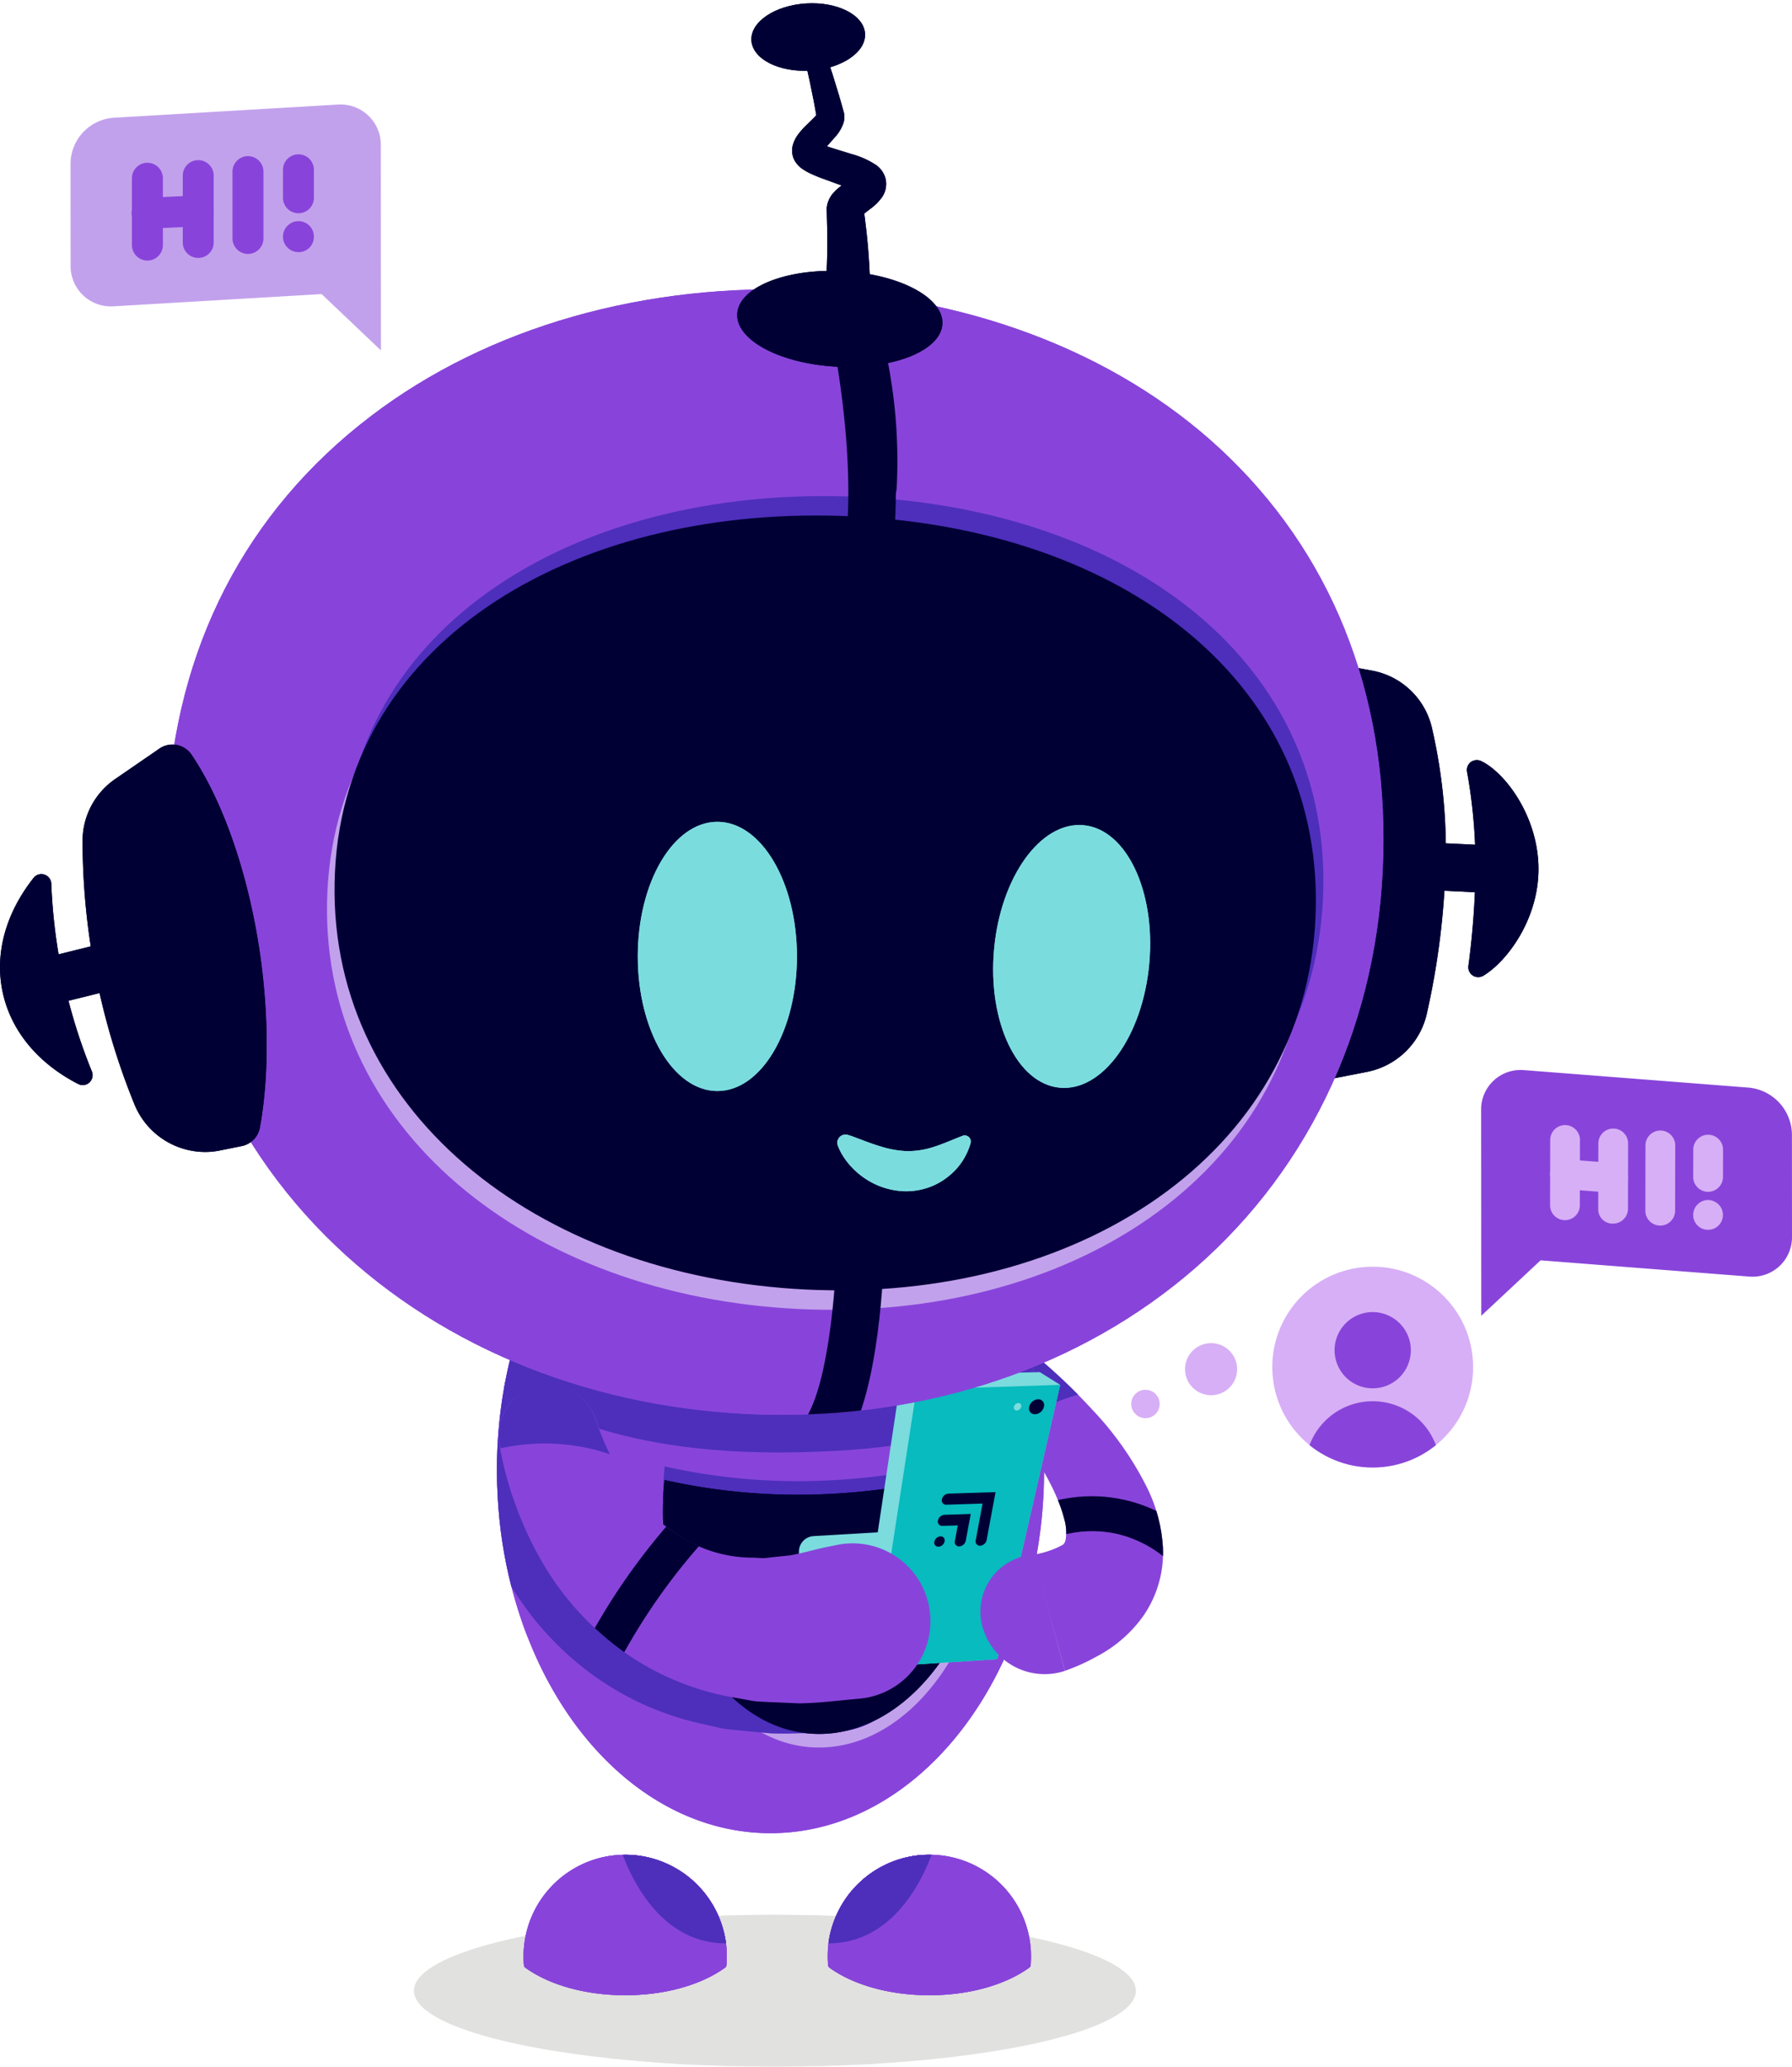 <svg xmlns="http://www.w3.org/2000/svg" xmlns:xlink="http://www.w3.org/1999/xlink" width="370.5" height="427.351" viewBox="0 0 370.5 427.351"><defs><clipPath id="a"><path d="M176.09,228.424c-1.027.371-2.047.709-3.069,1.04l-.393.128c-6.411,2.082-13.562-1.661-15.969-8.358s.839-13.812,7.251-15.894a12.38,12.38,0,0,1,2.7-.534,23.059,23.059,0,0,0,8.481-2.14c.489-.271.834-.283,1.13-1.208a9.485,9.485,0,0,0-.283-4.487c-.965-3.9-3.3-8.5-6.081-12.848a108.013,108.013,0,0,0-9.506-12.637l-.23-.266a6.577,6.577,0,0,1,.281-9.177,6.234,6.234,0,0,1,8.125-.018,121.2,121.2,0,0,1,13.386,12.562,65.948,65.948,0,0,1,11.347,16.323,32.02,32.02,0,0,1,3.1,11.951,22.962,22.962,0,0,1-3.941,14.058,27.336,27.336,0,0,1-9.6,8.463,41.556,41.556,0,0,1-6.727,3.042" transform="translate(-155.864 -160.529)" fill="none"/></clipPath><clipPath id="b"><ellipse cx="56.558" cy="75.014" rx="56.558" ry="75.014" fill="none"/></clipPath><clipPath id="d"><path d="M89.951,181.7c-1.629,33.693,9.984,64.812,32.721,87.619,22.045,22.118,53.012,35.2,87.208,36.85s66.281-8.383,90.358-28.273c24.814-20.509,39.385-50.364,41.014-84.056,1.644-34.061-9.32-63.592-31.693-85.424C288.381,87.758,257.788,75.461,223.426,73.8c-34.672-1.674-67.112,7.564-91.337,26.011C106.148,119.556,91.584,147.87,89.951,181.7Z" transform="translate(-89.8 -73.607)" fill="none"/></clipPath><clipPath id="f"><path d="M137.57,172.149c.291.754.847,2.338,1.373,3.548.566,1.3,1.15,2.586,1.829,3.833a50.663,50.663,0,0,0,4.437,7.04,33.73,33.73,0,0,0,11.35,9.8,28.107,28.107,0,0,0,13.482,3.275l1.776.1c.609-.005,1.263-.14,1.887-.2l3.751-.386c2.551-.441,5.189-1.25,7.744-1.771l2-.406a15.986,15.986,0,0,1,18.811,12.692A16.07,16.07,0,0,1,191.72,229c-4.136.363-8.153.889-12.322.96l-6.376-.273c-1.062-.073-2.1-.073-3.174-.218l-3.239-.594a55.5,55.5,0,0,1-24.328-10.217,59.382,59.382,0,0,1-16.771-19.292,74.3,74.3,0,0,1-4.971-11.119c-.691-1.882-1.263-3.813-1.791-5.752-.526-2.039-.932-3.743-1.368-6.331a10.358,10.358,0,0,1,8.356-11.976A10.215,10.215,0,0,1,137,170.645Z" transform="translate(-117.231 -164.041)" fill="none"/></clipPath><clipPath id="g"><circle cx="20.761" cy="20.761" r="20.761" fill="#d7aff6"/></clipPath></defs><g transform="translate(-1245 -196.52)"><g transform="translate(1168.939 146.789)"><g transform="translate(161.653 445.665)"><g transform="translate(0 0.013)" opacity="0.7"><ellipse cx="74.605" cy="15.702" rx="74.605" ry="15.702" fill="#dededd"/></g><g opacity="0.7"><ellipse cx="74.636" cy="15.708" rx="74.636" ry="15.708" fill="#dededd"/></g></g><g transform="translate(247.173 433.246)"><g transform="translate(0.035)"><path d="M186.318,225.651a.684.684,0,0,1-.281.5c-4.773,3.462-12.191,5.707-20.655,5.707s-15.877-2.24-20.652-5.7a.684.684,0,0,1-.281-.5,21.515,21.515,0,0,1,.09-4.532,21.014,21.014,0,0,1,41.855,2.7Q186.4,224.744,186.318,225.651Z" transform="translate(-144.371 -202.806)" fill="#8844da"/></g><g transform="translate(0.197 0.01)"><path d="M165.775,202.821c-2.375,6.311-8.6,18.3-21.339,18.3a21.084,21.084,0,0,1,18.415-18.182A19.846,19.846,0,0,1,165.775,202.821Z" transform="translate(-144.436 -202.81)" fill="#8844da"/></g><g transform="translate(0.197 0.01)"><path d="M165.775,202.821c-2.375,6.311-8.6,18.3-21.339,18.3a21.084,21.084,0,0,1,18.415-18.182A19.846,19.846,0,0,1,165.775,202.821Z" transform="translate(-144.436 -202.81)" fill="#4d2fbb"/></g><g transform="translate(0.035)"><path d="M186.318,225.651a.684.684,0,0,1-.281.5c-4.773,3.462-12.191,5.707-20.655,5.707s-15.877-2.24-20.652-5.7a.684.684,0,0,1-.281-.5,21.515,21.515,0,0,1,.09-4.532,21.014,21.014,0,0,1,41.855,2.7Q186.4,224.744,186.318,225.651Z" transform="translate(-144.371 -202.806)" fill="#8844da"/></g><g transform="translate(0.197 0.01)"><path d="M165.775,202.821c-2.375,6.311-8.6,18.3-21.339,18.3a21.084,21.084,0,0,1,18.415-18.182A19.846,19.846,0,0,1,165.775,202.821Z" transform="translate(-144.436 -202.81)" fill="#8844da"/></g><g transform="translate(0.197 0.01)"><path d="M165.775,202.821c-2.375,6.311-8.6,18.3-21.339,18.3a21.084,21.084,0,0,1,18.415-18.182A19.846,19.846,0,0,1,165.775,202.821Z" transform="translate(-144.436 -202.81)" fill="#4d2fbb"/></g><g transform="translate(0 0.018)"><path d="M186.287,225.648a.679.679,0,0,1-.281.5c-4.773,3.462-12.186,5.7-20.645,5.7s-15.872-2.237-20.645-5.7a.679.679,0,0,1-.281-.5,21.679,21.679,0,0,1,.088-4.532,21.007,21.007,0,0,1,41.84,2.7C186.365,224.435,186.34,225.044,186.287,225.648Z" transform="translate(-144.357 -202.813)" fill="#8844da"/></g><g transform="translate(0.162 0.028)"><path d="M165.751,202.827c-2.373,6.309-8.6,18.292-21.329,18.292a21.076,21.076,0,0,1,18.4-18.177A20.19,20.19,0,0,1,165.751,202.827Z" transform="translate(-144.422 -202.817)" fill="#8844da"/></g><g transform="translate(0.162 0.028)"><path d="M165.751,202.827c-2.373,6.309-8.6,18.292-21.329,18.292a21.076,21.076,0,0,1,18.4-18.177A20.19,20.19,0,0,1,165.751,202.827Z" transform="translate(-144.422 -202.817)" fill="#4d2fbb"/></g></g><g transform="translate(184.299 433.246)"><g transform="translate(0.01)"><path d="M119.344,225.651a.692.692,0,0,0,.281.5c4.775,3.462,12.194,5.707,20.655,5.707s15.879-2.24,20.652-5.7a.676.676,0,0,0,.281-.5,21.509,21.509,0,0,0-.088-4.532,21.016,21.016,0,0,0-41.858,2.7C119.266,224.436,119.294,225.047,119.344,225.651Z" transform="translate(-119.266 -202.806)" fill="#8844da"/></g><g transform="translate(20.537 0.01)"><path d="M127.459,202.821c2.373,6.311,8.6,18.3,21.336,18.3a21.081,21.081,0,0,0-18.412-18.182A19.845,19.845,0,0,0,127.459,202.821Z" transform="translate(-127.459 -202.81)" fill="#4d2fbb"/></g><g transform="translate(0.01)"><path d="M119.344,225.651a.692.692,0,0,0,.281.5c4.775,3.462,12.194,5.707,20.655,5.707s15.879-2.24,20.652-5.7a.676.676,0,0,0,.281-.5,21.509,21.509,0,0,0-.088-4.532,21.016,21.016,0,0,0-41.858,2.7C119.266,224.436,119.294,225.047,119.344,225.651Z" transform="translate(-119.266 -202.806)" fill="#8844da"/></g><g transform="translate(20.537 0.01)"><path d="M127.459,202.821c2.373,6.311,8.6,18.3,21.336,18.3a21.081,21.081,0,0,0-18.412-18.182A19.845,19.845,0,0,0,127.459,202.821Z" transform="translate(-127.459 -202.81)" fill="#4d2fbb"/></g><g transform="translate(0 0.018)"><path d="M119.342,225.648a.684.684,0,0,0,.278.5c4.773,3.462,12.189,5.7,20.647,5.7s15.872-2.237,20.645-5.7a.687.687,0,0,0,.281-.5,21.517,21.517,0,0,0-.09-4.532,21.007,21.007,0,0,0-41.84,2.7C119.262,224.435,119.29,225.044,119.342,225.648Z" transform="translate(-119.262 -202.813)" fill="#8844da"/></g><g transform="translate(20.517 0.028)"><path d="M127.451,202.827c2.375,6.309,8.6,18.292,21.331,18.292a21.078,21.078,0,0,0-18.407-18.177A20.177,20.177,0,0,0,127.451,202.827Z" transform="translate(-127.451 -202.817)" fill="#4d2fbb"/></g></g><g transform="translate(178.802 278.756)"><g transform="translate(99.725 48.569)"><path d="M168.026,204.414a18.772,18.772,0,0,0,5.542-1.749c.489-.271.834-.283,1.13-1.208a9.51,9.51,0,0,0-.281-4.487c-.967-3.9-3.3-8.5-6.086-12.848a107.442,107.442,0,0,0-9.5-12.637l-.23-.266a6.574,6.574,0,0,1,.281-9.177,6.234,6.234,0,0,1,8.125-.018,121.423,121.423,0,0,1,13.386,12.562,65.948,65.948,0,0,1,11.347,16.323,32.02,32.02,0,0,1,3.1,11.951,22.979,22.979,0,0,1-3.941,14.058,27.336,27.336,0,0,1-9.6,8.463,41.46,41.46,0,0,1-6.727,3.042" transform="translate(-156.872 -160.529)" fill="#8844da"/></g><g transform="translate(97.199 48.569)"><g clip-path="url(#a)"><g transform="translate(-11.018 -14.218)"><path d="M192.387,178.721s-18.107.316-28.514,17.019l-12.407-24L179.5,154.854Z" transform="translate(-151.466 -154.854)" fill="#4d2fbb"/></g><g transform="translate(13.532 31.797)"><path d="M191.272,188.47c-.423-.519-10.565-12.65-27.372-6.1l-2.636-6.742c17.483-6.84,30.967,2.44,35.654,8.3Z" transform="translate(-161.265 -173.22)" fill="#000035"/></g></g></g><g transform="translate(0.005)"><path d="M117.07,216.16c0,1.418.03,2.866.118,4.257a94.039,94.039,0,0,0,5.963,29.561c.115.288.233.579.348.839,9.38,23.972,28.316,40.36,50.118,40.36,31.24,0,56.572-33.585,56.572-75.017s-25.332-75.017-56.572-75.017c-24.292,0-44.965,20.3-52.957,48.785A95.08,95.08,0,0,0,117.07,216.16Z" transform="translate(-117.07 -141.143)" fill="#8844da"/></g><g transform="translate(34.344 71.144)"><path d="M164.349,225.066c18.773-.987,34.184-23.335,34.419-49.91.015-1.909-.045-3.778-.2-5.617a132.561,132.561,0,0,1-32.871,5.905,126.039,126.039,0,0,1-34.577-2.849c-.215,2.017-.326,4.059-.346,6.136-.233,26.575,14.8,47.322,33.57,46.335" transform="translate(-130.776 -169.539)" fill="#4d2fbb"/></g><g transform="translate(34.296 76.758)"><path d="M164.33,227.31c18.773-.987,34.184-23.338,34.417-49.91.018-1.909-.045-3.778-.193-5.62a132.463,132.463,0,0,1-32.873,5.908,126.046,126.046,0,0,1-34.577-2.851c-.215,2.019-.326,4.059-.343,6.136-.236,26.575,14.8,47.322,33.57,46.338" transform="translate(-130.757 -171.78)" fill="#c2a1ec"/></g><g transform="translate(34.321 73.952)"><path d="M164.34,226.187c18.771-.987,34.181-23.335,34.417-49.91.015-1.909-.045-3.778-.2-5.617a132.538,132.538,0,0,1-32.871,5.905,126.038,126.038,0,0,1-34.577-2.849c-.215,2.017-.326,4.056-.343,6.136-.236,26.572,14.8,47.322,33.57,46.335" transform="translate(-130.767 -170.66)" fill="#000035"/></g><g transform="translate(0 0.001)"><g clip-path="url(#b)"><g transform="translate(-42.469 -160.603)"><path d="M100.117,190.759c0,33.585,11.084,63.978,31.23,85.567a103.366,103.366,0,0,0,150.42,0C301.9,254.737,313,224.344,313,190.759c0-33.953-10.47-62.8-30.273-83.435-18.738-19.525-45.1-30.283-74.205-30.283-29.371,0-56.412,10.746-76.132,30.255C111.269,128.179,100.117,157.036,100.117,190.759Z" transform="translate(-100.117 -77.041)" fill="#4d2fbb"/></g></g></g><g transform="translate(0.005)"><path d="M117.07,216.16c0,1.418.03,2.866.118,4.257a94.039,94.039,0,0,0,5.963,29.561c.115.288.233.579.348.839,9.38,23.972,28.316,40.36,50.118,40.36,31.24,0,56.572-33.585,56.572-75.017s-25.332-75.017-56.572-75.017c-24.292,0-44.965,20.3-52.957,48.785A95.08,95.08,0,0,0,117.07,216.16Z" transform="translate(-117.07 -141.143)" fill="#8844da"/></g><g transform="translate(34.344 71.144)"><path d="M164.349,225.066c18.773-.987,34.184-23.335,34.419-49.91.015-1.909-.045-3.778-.2-5.617a132.561,132.561,0,0,1-32.871,5.905,126.039,126.039,0,0,1-34.577-2.849c-.215,2.017-.326,4.059-.346,6.136-.233,26.575,14.8,47.322,33.57,46.335" transform="translate(-130.776 -169.539)" fill="#4d2fbb"/></g><g transform="translate(34.296 76.758)"><path d="M164.33,227.31c18.773-.987,34.184-23.338,34.417-49.91.018-1.909-.045-3.778-.193-5.62a132.463,132.463,0,0,1-32.873,5.908,126.046,126.046,0,0,1-34.577-2.851c-.215,2.019-.326,4.059-.343,6.136-.236,26.575,14.8,47.322,33.57,46.338Z" transform="translate(-130.757 -171.78)" fill="#c2a1ec"/></g><g transform="translate(34.321 73.952)"><path d="M164.34,226.187c18.771-.987,34.181-23.335,34.417-49.91.015-1.909-.045-3.778-.2-5.617a132.538,132.538,0,0,1-32.871,5.905,126.038,126.038,0,0,1-34.577-2.849c-.215,2.017-.326,4.056-.343,6.136-.236,26.572,14.8,47.322,33.57,46.335Z" transform="translate(-130.767 -170.66)" fill="#000035"/></g><g transform="translate(0 0.001)"><g clip-path="url(#b)"><g transform="translate(-60.778 -160.802)"><path d="M93.009,197.836c1.874,33.532,16.528,63.154,41.284,83.393,24,19.63,46.14,29.932,89.731,27.494,33.863-1.892,64.439-15.14,86.108-37.321,22.333-22.872,33.608-53.941,31.733-87.474-1.894-33.9-15.746-62.016-40.044-81.328-22.995-18.269-54.41-27.291-88.436-25.39C179.05,79.13,148.04,91.627,126.076,112.4,102.555,134.625,91.128,164.166,93.009,197.836Z" transform="translate(-92.809 -76.961)" fill="#4d2fbb"/></g><g transform="translate(-7.464 56.222)"><path d="M136.207,172.8c.271.822.787,2.538,1.288,3.858.539,1.416,1.1,2.819,1.764,4.189a54.283,54.283,0,0,0,4.4,7.752,36.4,36.4,0,0,0,11.723,11.079,30.74,30.74,0,0,0,14.386,4.247l1.917.2c.656.03,1.37-.078,2.049-.1l4.074-.2c2.778-.323,5.675-1.04,8.463-1.451l2.182-.323a17.289,17.289,0,1,1,5.041,34.209,18,18,0,0,1-1.924.173c-4.487.155-8.857.494-13.364.333l-6.877-.649c-1.142-.138-2.265-.2-3.415-.411l-3.47-.814a60.512,60.512,0,0,1-25.723-12.251,63.659,63.659,0,0,1-17.054-21.5,78.948,78.948,0,0,1-4.755-12.129c-.644-2.044-1.155-4.134-1.618-6.231-.456-2.2-.8-4.041-1.127-6.827a11.07,11.07,0,0,1,21.5-4.783Z" transform="translate(-114.089 -163.584)" fill="#4d2fbb"/></g><g transform="translate(34.321 73.951)"><path d="M164.34,226.187c18.771-.987,34.181-23.335,34.417-49.91.015-1.909-.045-3.778-.2-5.617a132.538,132.538,0,0,1-32.871,5.905,126.038,126.038,0,0,1-34.577-2.849c-.215,2.017-.326,4.056-.343,6.136-.236,26.572,14.8,47.322,33.57,46.335Z" transform="translate(-130.767 -170.66)" fill="#000035"/></g></g></g><g transform="translate(5.382 77.582)"><path d="M119.216,172.109" transform="translate(-119.216 -172.109)" fill="#4d2fbb"/></g><g transform="translate(55.287 87.695)"><g transform="translate(7.148)"><path d="M144.949,177.064l15.544-.914a2.787,2.787,0,0,1,2.964,2.824l.01,14.191-4.106-3.9-14.4.847a2.787,2.787,0,0,1-2.964-2.821l-.005-7.053A3.211,3.211,0,0,1,144.949,177.064Z" transform="translate(-141.988 -176.145)" fill="#7bdcde"/></g><g transform="translate(0 12.182)"><path d="M142.1,181.926l15.544-.914a2.793,2.793,0,0,1,2.964,2.836l0,7.04a3.211,3.211,0,0,1-2.959,3.174l-14.406.847-4.1,4.392-.008-14.191a3.213,3.213,0,0,1,2.961-3.184Z" transform="translate(-139.135 -181.007)" fill="#07bbbe"/></g><g transform="translate(9.57 17.995)"><ellipse cx="0.857" cy="0.808" rx="0.857" ry="0.808" transform="matrix(0.622, -0.783, 0.783, 0.622, 0, 1.343)" fill="#232551"/></g><g transform="translate(6.264 18.19)"><ellipse cx="0.857" cy="0.808" rx="0.857" ry="0.808" transform="matrix(0.622, -0.783, 0.783, 0.622, 0, 1.343)" fill="#232551"/></g><g transform="translate(12.877 17.801)"><ellipse cx="0.857" cy="0.808" rx="0.857" ry="0.808" transform="matrix(0.622, -0.783, 0.783, 0.622, 0, 1.343)" fill="#232551"/></g></g><g transform="translate(74.915 54.702)"><path d="M184.3,162.977l4.2,2.63-12.992,56.715-25.544,1.662-3-2.44,8.707-57.955Z" transform="translate(-146.969 -162.977)" fill="#7bdbdd"/></g><g transform="translate(77.912 57.332)"><path d="M186.7,164.026l-29.7.982-8.838,57.4,25.544-1.662Z" transform="translate(-148.166 -164.026)" fill="#07bbbe"/></g><g transform="translate(90.424 79.512)"><g transform="translate(0.74 4.515)"><path d="M154.813,174.856l5.439-.175-1.025,5.524a1.494,1.494,0,0,1-1.34,1.185.887.887,0,0,1-.914-1.115l.6-3.227-3.184.1a.883.883,0,0,1-.912-1.112A1.483,1.483,0,0,1,154.813,174.856Z" transform="translate(-153.455 -174.681)" fill="#000035"/></g><g transform="translate(1.552)"><path d="M164.891,172.879l-1.839,9.9a1.5,1.5,0,0,1-1.34,1.185.89.89,0,0,1-.919-1.115l1.413-7.606-7.491.241a.883.883,0,0,1-.914-1.11,1.494,1.494,0,0,1,1.34-1.185Z" transform="translate(-153.779 -172.879)" fill="#000035"/></g><g transform="translate(0 9.139)"><path d="M155.293,177.565a1.4,1.4,0,0,1-1.26,1.112.831.831,0,0,1-.854-1.045,1.4,1.4,0,0,1,1.253-1.1A.828.828,0,0,1,155.293,177.565Z" transform="translate(-153.16 -176.527)" fill="#000035"/></g></g><g transform="translate(99.989 92.42)"><path d="M174.416,202.085l-.4.128a13.312,13.312,0,0,1-16.25-8.09,11.779,11.779,0,0,1,7.466-15.556,13.024,13.024,0,0,1,2.751-.536Z" transform="translate(-156.977 -178.031)" fill="#8844da"/></g></g><g transform="translate(347.085 186.394)"><g transform="translate(0.015 0.008)"><path d="M194.239,185.76l-9.162,1.8,1.518-82.3,8.553,1.553a13.576,13.576,0,0,1,10.836,10.227,110.086,110.086,0,0,1,2.721,30.255,157.421,157.421,0,0,1-3.768,28.051A13.713,13.713,0,0,1,194.239,185.76Z" transform="translate(-182.985 -102.813)" fill="#000035"/><path d="M184.242,191.519l1.608-87.238,10.924,1.982a15.6,15.6,0,0,1,12.462,11.78,112.369,112.369,0,0,1,2.771,30.817,160.326,160.326,0,0,1-3.818,28.414,15.8,15.8,0,0,1-12.3,11.963Zm5.615-82.353-1.428,77.359,6.677-1.308a11.7,11.7,0,0,0,9.1-8.869,156.4,156.4,0,0,0,3.718-27.687,108.353,108.353,0,0,0-2.671-29.694,11.513,11.513,0,0,0-9.207-8.679Z" transform="translate(-184.242 -104.281)" fill="#000035"/></g><g transform="translate(32.259 20.504)"><path d="M198.22,154.075a166.754,166.754,0,0,0,1.446-17.994,110.14,110.14,0,0,0-1.736-22.8c4.242,2.009,10.54,10.267,10.7,20.111C208.792,143.507,202.364,151.6,198.22,154.075Z" transform="translate(-195.881 -111.232)" fill="#000035"/><path d="M199.45,157.349a2.07,2.07,0,0,1-1.132-.338,2.049,2.049,0,0,1-.894-1.984,165.852,165.852,0,0,0,1.426-17.773,108.017,108.017,0,0,0-1.7-22.376,2.046,2.046,0,0,1,2.889-2.217c4.868,2.3,11.7,11.207,11.873,21.927s-6.569,19.59-11.41,22.474A2.043,2.043,0,0,1,199.45,157.349Zm2.568-37.819a112.789,112.789,0,0,1,.924,17.836c-.118,4.344-.4,8.644-.824,12.843a24.3,24.3,0,0,0,5.695-15.556A24.624,24.624,0,0,0,202.018,119.53Z" transform="translate(-197.112 -112.462)" fill="#000035"/></g><g transform="translate(14.886 37.327)"><path d="M214.466,129.936c-.078,0-.16,0-.24-.008l-19.377-.935a4.912,4.912,0,0,1-4.665-5.141,4.788,4.788,0,0,1,5.139-4.665l19.377.937a4.908,4.908,0,0,1-.233,9.811Z" transform="translate(-190.178 -119.177)" fill="#000035"/></g><path d="M212,148.874a160.223,160.223,0,0,1-3.806,28.409,15.8,15.8,0,0,1-12.284,11.963l-11.678,2.272,1.631-87.241,10.909,1.982a15.64,15.64,0,0,1,12.477,11.773A112.173,112.173,0,0,1,212,148.874Z" transform="translate(-184.236 -104.278)" fill="#000035"/><g transform="translate(32.25 20.51)"><path d="M211.917,134.6c.16,10.686-6.557,19.58-11.42,22.458a2.031,2.031,0,0,1-1.057.288,2.092,2.092,0,0,1-1.12-.353,2.061,2.061,0,0,1-.894-1.982,166.649,166.649,0,0,0,1.438-17.756,109.245,109.245,0,0,0-1.726-22.4,2.083,2.083,0,0,1,.767-1.982,2.152,2.152,0,0,1,2.145-.225C204.912,114.956,211.727,123.848,211.917,134.6Z" transform="translate(-197.108 -112.464)" fill="#000035"/></g><g transform="translate(14.886 37.327)"><path d="M214.466,129.936c-.078,0-.16,0-.24-.008l-19.377-.935a4.912,4.912,0,0,1-4.665-5.141,4.788,4.788,0,0,1,5.139-4.665l19.377.937a4.908,4.908,0,0,1-.233,9.811Z" transform="translate(-190.178 -119.177)" fill="#000035"/></g></g><g transform="translate(110.484 109.55)"><path d="M89.951,181.7c-1.629,33.693,9.984,64.812,32.721,87.619,22.045,22.118,53.012,35.2,87.208,36.85s66.281-8.383,90.358-28.273c24.814-20.509,39.385-50.364,41.014-84.056,1.644-34.061-9.32-63.592-31.693-85.424C288.381,87.758,257.788,75.461,223.426,73.8c-34.672-1.674-67.112,7.564-91.337,26.011C106.148,119.556,91.584,147.87,89.951,181.7Z" transform="translate(-89.8 -73.607)" fill="#8844da"/><g transform="translate(33.179 50.797)"><path d="M103.134,167.544c-2.36,48.83,41.442,83.688,97.42,86.394s102.93-27.772,105.29-76.6-39.681-80.564-95.659-83.27S105.491,118.713,103.134,167.544Z" transform="translate(-103.043 -93.882)" fill="#c2a1ec"/></g><g transform="translate(36.3 42.752)"><path d="M104.38,164.333c-2.36,48.828,41.442,83.688,97.418,86.392s102.932-27.77,105.29-76.6-39.681-80.566-95.657-83.27S106.737,115.5,104.38,164.333Z" transform="translate(-104.289 -90.671)" fill="#4d2fbb"/></g><g transform="translate(34.74 46.776)"><path d="M103.757,165.936c-2.36,48.83,41.442,83.691,97.418,86.394s102.932-27.772,105.292-76.6S266.786,95.163,210.808,92.46,106.114,117.106,103.757,165.936Z" transform="translate(-103.666 -92.277)" fill="#000035"/></g><g clip-path="url(#d)"><g transform="translate(132.181 198.955)"><path d="M150.811,192.793l-8.253-5.311c4.73-7.346,6.186-27.369,6.346-34.464l9.814.22C158.653,156.129,157.881,181.809,150.811,192.793Z" transform="translate(-142.558 -153.017)" fill="#000035"/></g></g><path d="M89.951,181.7c-1.629,33.693,9.984,64.812,32.721,87.619,22.045,22.118,53.012,35.2,87.208,36.85s66.281-8.383,90.358-28.273c24.814-20.509,39.385-50.364,41.014-84.056,1.644-34.061-9.32-63.592-31.693-85.424C288.381,87.758,257.788,75.461,223.426,73.8c-34.672-1.674-67.112,7.564-91.337,26.011C106.148,119.556,91.584,147.87,89.951,181.7Z" transform="translate(-89.8 -73.607)" fill="#8844da"/><g transform="translate(33.179 50.797)"><path d="M103.134,167.544c-2.36,48.83,41.442,83.688,97.42,86.394s102.93-27.772,105.29-76.6-39.681-80.564-95.659-83.27S105.491,118.713,103.134,167.544Z" transform="translate(-103.043 -93.882)" fill="#c2a1ec"/></g><g transform="translate(36.3 42.752)"><path d="M104.38,164.333c-2.36,48.828,41.442,83.688,97.418,86.392s102.932-27.77,105.29-76.6-39.681-80.566-95.657-83.27S106.737,115.5,104.38,164.333Z" transform="translate(-104.289 -90.671)" fill="#4d2fbb"/></g><g transform="translate(137.028 1.349)"><path d="M153.225,124.9q-.116,0-.241-.008a4.909,4.909,0,0,1-4.665-5.139c.9-18.708-3.66-39.423-3.708-39.631a4.908,4.908,0,0,1,9.581-2.14c.2.9,4.9,22.228,3.934,42.244A4.914,4.914,0,0,1,153.225,124.9Z" transform="translate(-144.493 -74.145)" fill="#000035"/></g><g clip-path="url(#d)"><g transform="translate(132.181 198.955)"><path d="M150.811,192.793l-8.253-5.311c4.73-7.346,6.186-27.369,6.346-34.464l9.814.22C158.653,156.129,157.881,181.809,150.811,192.793Z" transform="translate(-142.558 -153.017)" fill="#000035"/></g></g><g transform="translate(34.74 46.776)"><path d="M103.757,165.936c-2.36,48.83,41.442,83.691,97.418,86.394s102.932-27.772,105.292-76.6S266.786,95.163,210.808,92.46,106.114,117.106,103.757,165.936Z" transform="translate(-103.666 -92.277)" fill="#000035"/></g></g><g transform="translate(76.06 203.686)"><g transform="translate(17.068 0.004)"><path d="M98.68,112.484a2.728,2.728,0,0,1,3.806.7c6.121,9.06,11.164,23.057,13.634,39.082,2.027,13.141,2,26.562.178,36.484a2.745,2.745,0,0,1-2.147,2.21l-4.49.912a13.7,13.7,0,0,1-15.371-8.245,143.514,143.514,0,0,1-10.6-53.658,13.55,13.55,0,0,1,5.918-11.249Z" transform="translate(-81.643 -109.95)" fill="#000035"/><path d="M108.2,195.425a15.827,15.827,0,0,1-14.571-9.781,145.171,145.171,0,0,1-10.756-54.422,15.563,15.563,0,0,1,6.807-12.953l9.07-6.236a4.77,4.77,0,0,1,6.662,1.243c6.426,9.516,11.515,24.062,13.958,39.914,2.032,13.148,2.095,26.7.173,37.165a4.777,4.777,0,0,1-3.756,3.848l-4.49.912A15.529,15.529,0,0,1,108.2,195.425Zm-6.732-80.146a.707.707,0,0,0-.4.123v0L92,121.64a11.475,11.475,0,0,0-5.033,9.543A141.122,141.122,0,0,0,97.41,184.078a11.714,11.714,0,0,0,13.073,7.025l4.492-.912a.717.717,0,0,0,.544-.574c1.811-9.894,1.739-23.278-.19-35.8-2.36-15.275-7.208-29.218-13.311-38.25a.64.64,0,0,0-.418-.276A.891.891,0,0,0,101.469,115.279Z" transform="translate(-82.873 -111.181)" fill="#000035"/></g><g transform="translate(0.009 26.784)"><path d="M91.927,162.227a117.472,117.472,0,0,1-8.546-39.54c-5.256,6.647-7.639,14.431-5.98,22.038C79.055,152.3,84.426,158.374,91.927,162.227Z" transform="translate(-74.835 -120.641)" fill="#000035"/><path d="M93.159,165.5a2.016,2.016,0,0,1-.935-.225C83.891,161,78.352,154.287,76.631,146.392,74.9,138.46,77.164,130.03,83,122.646a2.046,2.046,0,0,1,3.648,1.18,115.249,115.249,0,0,0,8.4,38.851,2.047,2.047,0,0,1-1.892,2.826ZM82.984,130.15a21.659,21.659,0,0,0,6.076,28.271A119.3,119.3,0,0,1,82.984,130.15Z" transform="translate(-76.064 -121.87)" fill="#000035"/></g><g transform="translate(2.147 38.309)"><path d="M81.822,142.76a4.909,4.909,0,0,1-1.178-9.673l26.1-6.471a4.908,4.908,0,1,1,2.36,9.528l-26.1,6.471A4.963,4.963,0,0,1,81.822,142.76Z" transform="translate(-76.917 -126.47)" fill="#000035"/></g><g transform="translate(17.07)"><path d="M119.539,190.344a4.78,4.78,0,0,1-3.743,3.871l-4.512.894a14.2,14.2,0,0,1-3.072.321,15.826,15.826,0,0,1-14.586-9.789,145.528,145.528,0,0,1-10.751-54.42,15.519,15.519,0,0,1,6.815-12.955l9.055-6.238a4.74,4.74,0,0,1,6.654,1.248c6.429,9.533,11.517,24.057,13.98,39.926C121.393,166.349,121.458,179.881,119.539,190.344Z" transform="translate(-82.874 -111.18)" fill="#000035"/></g><g transform="translate(0 26.791)"><path d="M94.54,164.968a2.024,2.024,0,0,1-1.375.544,2.326,2.326,0,0,1-.927-.225c-8.351-4.287-13.885-11-15.614-18.906-1.726-7.935.544-16.348,6.4-23.739a2.01,2.01,0,0,1,2.207-.671,2.063,2.063,0,0,1,1.441,1.854,114.95,114.95,0,0,0,8.381,38.839A2.071,2.071,0,0,1,94.54,164.968Z" transform="translate(-76.06 -121.873)" fill="#000035"/></g><g transform="translate(2.147 38.309)"><path d="M81.822,142.76a4.909,4.909,0,0,1-1.178-9.673l26.1-6.471a4.908,4.908,0,1,1,2.36,9.528l-26.1,6.471A4.963,4.963,0,0,1,81.822,142.76Z" transform="translate(-76.917 -126.47)" fill="#000035"/></g></g><g transform="translate(249.171 284.331)"><path d="M145.275,145.685a12.374,12.374,0,0,0,.965,1.957,14.992,14.992,0,0,0,1.22,1.716,16.4,16.4,0,0,0,3.139,2.894,15.514,15.514,0,0,0,8.611,2.846,14.234,14.234,0,0,0,4.728-.759A13.7,13.7,0,0,0,168,152.126a13.4,13.4,0,0,0,4.72-6.988,1.266,1.266,0,0,0-.9-1.548,1.245,1.245,0,0,0-.789.045l-.038.015c-2.46.972-4.5,1.882-6.4,2.428a16.849,16.849,0,0,1-5.211.709,20.844,20.844,0,0,1-5.387-1c-.975-.288-1.982-.646-3.032-1.035l-1.608-.606c-.534-.2-1.135-.441-1.661-.6l-.366-.108a1.691,1.691,0,0,0-2.047,2.247Z" transform="translate(-145.155 -143.368)" fill="#7bdcde"/></g><g transform="translate(207.924 218.926)"><g transform="translate(0 0.74)"><ellipse cx="16.454" cy="27.832" rx="16.454" ry="27.832" fill="#7bdcde"/></g><g transform="translate(71.235)"><ellipse cx="27.251" cy="16.111" rx="27.251" ry="16.111" transform="matrix(0.089, -0.996, 0.996, 0.089, 0, 54.288)" fill="#7bdcde"/></g></g><g transform="translate(228.005 49.731)"><g transform="translate(2.989)"><ellipse cx="11.77" cy="6.959" rx="11.77" ry="6.959" transform="translate(0 1.423) rotate(-3.465)" fill="#000035"/></g><g transform="translate(0 55.034)"><ellipse cx="9.898" cy="21.236" rx="9.898" ry="21.236" transform="translate(0 19.772) rotate(-87.235)" fill="#000035"/></g><g transform="translate(11.821 5.669)"><path d="M146.764,53.267c1.15,2.831,2.11,5.6,3.032,8.438l1.31,4.262.614,2.142.3,1.077.073.268a2.686,2.686,0,0,1,.108.536,4.177,4.177,0,0,1-.128,1.689,8.309,8.309,0,0,1-1.754,2.981L148.8,76.375a9.422,9.422,0,0,0-1.032,1.323c-.093.153-.113.268-.058.148,0-.158.273-.408-.218-1.473-.363-.551-.361-.408-.236-.376.145.073.348.178.614.286.514.215,1.14.431,1.786.641l4.174,1.288a17.3,17.3,0,0,1,5.041,2.292,4.978,4.978,0,0,1,1.917,2.919,4.889,4.889,0,0,1-.857,3.813,11.148,11.148,0,0,1-2.39,2.328c-.634.489-1.19.9-1.531,1.22-.165.15-.271.286-.233.261a1.792,1.792,0,0,0,.431-1.175c0-.719.02-.113.05-.028l.078.556.145,1.117.268,2.237a132.658,132.658,0,0,1,.819,18.134v.018a4.893,4.893,0,0,1-9.784-.253c.005-.158.018-.321.038-.476a124.255,124.255,0,0,0,.879-16.906l-.12-4.858a5.434,5.434,0,0,1,1.325-3.134,9,9,0,0,1,1.338-1.265c.787-.609,1.448-1.012,2-1.383.524-.318,1.007-.759.867-.576a2.451,2.451,0,0,0-.273,1.771c.313,1.125.676,1.165.649,1.185a12.991,12.991,0,0,0-2.891-1.355l-4.136-1.508c-.732-.281-1.476-.574-2.29-.965a12.086,12.086,0,0,1-1.328-.734A5.551,5.551,0,0,1,142,79.612a4.307,4.307,0,0,1-.323-3.593,6.563,6.563,0,0,1,.927-1.8,15.432,15.432,0,0,1,1.789-2.027l1.5-1.471c.416-.381.749-.942.639-.649a1.761,1.761,0,0,0-.02.6c.045.248.025.085.008,0l-.045-.266-.185-1.065-.386-2.122-.864-4.232c-.614-2.8-1.305-5.645-2.1-8.325l-.018-.058a2.038,2.038,0,0,1,3.843-1.343Z" transform="translate(-141.425 -51.994)" fill="#000035"/></g><g transform="translate(0 55.034)"><ellipse cx="9.898" cy="21.236" rx="9.898" ry="21.236" transform="translate(0 19.772) rotate(-87.235)" fill="#000035"/></g><g transform="translate(11.821 5.669)"><path d="M146.764,53.267c1.15,2.831,2.11,5.6,3.032,8.438l1.31,4.262.614,2.142.3,1.077.073.268a2.686,2.686,0,0,1,.108.536,4.177,4.177,0,0,1-.128,1.689,8.309,8.309,0,0,1-1.754,2.981L148.8,76.375a9.422,9.422,0,0,0-1.032,1.323c-.093.153-.113.268-.058.148,0-.158.273-.408-.218-1.473-.363-.551-.361-.408-.236-.376.145.073.348.178.614.286.514.215,1.14.431,1.786.641l4.174,1.288a17.3,17.3,0,0,1,5.041,2.292,4.978,4.978,0,0,1,1.917,2.919,4.889,4.889,0,0,1-.857,3.813,11.148,11.148,0,0,1-2.39,2.328c-.634.489-1.19.9-1.531,1.22-.165.15-.271.286-.233.261a1.792,1.792,0,0,0,.431-1.175c0-.719.02-.113.05-.028l.078.556.145,1.117.268,2.237a132.658,132.658,0,0,1,.819,18.134v.018a4.893,4.893,0,0,1-9.784-.253c.005-.158.018-.321.038-.476a124.255,124.255,0,0,0,.879-16.906l-.12-4.858a5.434,5.434,0,0,1,1.325-3.134,9,9,0,0,1,1.338-1.265c.787-.609,1.448-1.012,2-1.383.524-.318,1.007-.759.867-.576a2.451,2.451,0,0,0-.273,1.771c.313,1.125.676,1.165.649,1.185a12.991,12.991,0,0,0-2.891-1.355l-4.136-1.508c-.732-.281-1.476-.574-2.29-.965a12.086,12.086,0,0,1-1.328-.734A5.551,5.551,0,0,1,142,79.612a4.307,4.307,0,0,1-.323-3.593,6.563,6.563,0,0,1,.927-1.8,15.432,15.432,0,0,1,1.789-2.027l1.5-1.471c.416-.381.749-.942.639-.649a1.761,1.761,0,0,0-.02.6c.045.248.025.085.008,0l-.045-.266-.185-1.065-.386-2.122-.864-4.232c-.614-2.8-1.305-5.645-2.1-8.325l-.018-.058a2.038,2.038,0,0,1,3.843-1.343Z" transform="translate(-141.425 -51.994)" fill="#000035"/></g><g transform="translate(2.989)"><ellipse cx="11.77" cy="6.959" rx="11.77" ry="6.959" transform="translate(0 1.423) rotate(-3.465)" fill="#000035"/></g></g><g transform="translate(207.924 218.926)"><path d="M145.275,145.685a12.374,12.374,0,0,0,.965,1.957,14.992,14.992,0,0,0,1.22,1.716,16.4,16.4,0,0,0,3.139,2.894,15.514,15.514,0,0,0,8.611,2.846,14.234,14.234,0,0,0,4.728-.759A13.7,13.7,0,0,0,168,152.126a13.4,13.4,0,0,0,4.72-6.988,1.266,1.266,0,0,0-.9-1.548,1.245,1.245,0,0,0-.789.045l-.038.015c-2.46.972-4.5,1.882-6.4,2.428a16.849,16.849,0,0,1-5.211.709,20.844,20.844,0,0,1-5.387-1c-.975-.288-1.982-.646-3.032-1.035l-1.608-.606c-.534-.2-1.135-.441-1.661-.6l-.366-.108a1.691,1.691,0,0,0-2.047,2.247Z" transform="translate(-103.908 -77.963)" fill="#7bdcde"/><ellipse cx="16.454" cy="27.832" rx="16.454" ry="27.832" transform="translate(0 0.74)" fill="#7bdcde"/><ellipse cx="27.251" cy="16.111" rx="27.251" ry="16.111" transform="matrix(0.089, -0.996, 0.996, 0.089, 71.235, 54.288)" fill="#7bdcde"/></g><g transform="translate(179.139 336.124)"><g transform="translate(0 0.074)"><path d="M137.688,172.144c.291.762.849,2.335,1.37,3.543.569,1.293,1.145,2.578,1.824,3.821a50.4,50.4,0,0,0,4.422,7.033,34.1,34.1,0,0,0,11.317,9.841,27.768,27.768,0,0,0,13.426,3.312l1.771.1a17.638,17.638,0,0,0,1.879-.183l3.743-.386c2.543-.426,5.181-1.245,7.732-1.759l2.064-.416a16.087,16.087,0,1,1,6.354,31.541,16.54,16.54,0,0,1-1.764.256c-4.172.368-8.218.912-12.429.972l-6.436-.271c-1.072-.078-2.117-.06-3.207-.233l-3.27-.6a55.492,55.492,0,0,1-24.468-10.342,59.429,59.429,0,0,1-16.653-19.287,73.422,73.422,0,0,1-4.908-11.039c-.684-1.864-1.24-3.781-1.764-5.7-.516-2.022-.917-3.708-1.345-6.264a10.307,10.307,0,0,1,19.79-5.389Z" transform="translate(-117.203 -164.071)" fill="#8844da"/></g><g transform="translate(0.07)"><g clip-path="url(#f)"><g transform="translate(-10.913 -11.835)"><path d="M114.531,187.515s17.217-9.455,36.654-.236L149,159.317l-36.123.1Z" transform="translate(-112.875 -159.317)" fill="#4d2fbb"/></g><g transform="translate(17.288 25.701)"><path d="M131.086,206.96l-6.955-3.415A132.4,132.4,0,0,1,144.638,174.3l5.625,5.329A126.59,126.59,0,0,0,131.086,206.96Z" transform="translate(-124.131 -174.299)" fill="#000035"/></g></g></g></g><g transform="translate(90.646 71.339)"><g transform="translate(248.463 240.317)"><circle cx="20.761" cy="20.761" r="20.761" fill="#d7aff6"/><g clip-path="url(#g)"><g transform="translate(6.831 9.386)"><g transform="translate(0 18.445)"><path d="M183.779,179.072a13.937,13.937,0,0,1,27.87,0" transform="translate(-183.779 -165.383)" fill="#8844da"/></g><g transform="translate(6.051)"><path d="M194.081,158.021a7.883,7.883,0,1,0,7.877,7.887v0A7.9,7.9,0,0,0,194.081,158.021Z" transform="translate(-186.194 -158.021)" fill="#8844da"/></g></g></g></g><g transform="translate(219.3 265.763)"><circle cx="2.94" cy="2.94" r="2.94" transform="translate(0 0)" fill="#d7aff6"/></g><g transform="translate(230.421 256.12)"><circle cx="5.387" cy="5.387" r="5.387" transform="translate(0 0)" fill="#d7aff6"/></g><g transform="translate(156.866 39.56)"><path d="M153.535,118.5q-.12,0-.241-.008a4.908,4.908,0,0,1-4.665-5.139,99.145,99.145,0,0,0-3.878-32.733,4.908,4.908,0,0,1,9.3-3.147,107.176,107.176,0,0,1,4.384,36.356A4.909,4.909,0,0,1,153.535,118.5Z" transform="translate(-144.493 -74.145)" fill="#000035"/></g><g transform="translate(291.64 199.643)"><g transform="translate(0)"><path d="M207.15,138.065l46.523,3.623a9.861,9.861,0,0,1,8.874,9.7l.013,21.078a8.161,8.161,0,0,1-8.864,8.29l-43.113-3.36-12.271,11.467-.025-42.482a8.158,8.158,0,0,1,8.864-8.315Z" transform="translate(-198.286 -138.04)" fill="#8844da"/></g></g><path d="M90.729,61.1l46.445-2.733a8.332,8.332,0,0,1,8.859,8.436l.025,42.407L133.794,97.556l-43.043,2.533a8.331,8.331,0,0,1-8.857-8.436l-.013-21.073A9.587,9.587,0,0,1,90.729,61.1Z" transform="translate(-81.882 -58.355)" fill="#c2a1ec"/><g transform="translate(198.168 267.731)"><path d="M164.062,166.718a2.018,2.018,0,0,1-1.821,1.6,1.2,1.2,0,0,1-1.235-1.506,2.017,2.017,0,0,1,1.814-1.6A1.2,1.2,0,0,1,164.062,166.718Z" transform="translate(-160.978 -165.217)" fill="#000035"/></g><g transform="translate(195.025 268.508)"><path d="M161.266,166.276a1.015,1.015,0,0,1-.909.8.6.6,0,0,1-.619-.754,1,1,0,0,1,.907-.8A.6.6,0,0,1,161.266,166.276Z" transform="translate(-159.724 -165.527)" fill="#7bdbdd"/></g><g transform="translate(12.692 10.304)"><g transform="translate(0.001 1.746)"><path d="M90.147,83.384a3.2,3.2,0,0,1-3.2-3.2V66.364a3.2,3.2,0,0,1,6.4,0v13.82A3.2,3.2,0,0,1,90.147,83.384Z" transform="translate(-86.948 -63.165)" fill="#8844da"/></g><g transform="translate(0 8.504)"><path d="M90.145,72.739a3.2,3.2,0,0,1-.145-6.4l10.508-.479a3.245,3.245,0,0,1,3.342,3.052,3.2,3.2,0,0,1-3.049,3.342L90.3,72.734C90.246,72.736,90.2,72.739,90.145,72.739Z" transform="translate(-86.948 -65.862)" fill="#8844da"/></g><g transform="translate(10.509 1.203)"><path d="M94.341,83.167a3.2,3.2,0,0,1-3.2-3.2V66.147a3.2,3.2,0,0,1,6.4,0v13.82A3.2,3.2,0,0,1,94.341,83.167Z" transform="translate(-91.142 -62.948)" fill="#8844da"/></g><g transform="translate(20.793 0.376)"><path d="M98.446,82.837a3.2,3.2,0,0,1-3.2-3.2V65.817a3.2,3.2,0,1,1,6.4,0v13.82A3.2,3.2,0,0,1,98.446,82.837Z" transform="translate(-95.247 -62.618)" fill="#8844da"/></g><g transform="translate(31.223 13.868)"><path d="M102.609,74.361a3.222,3.222,0,0,1-2.24-.927,3.168,3.168,0,0,1,0-4.542,3.183,3.183,0,0,1,5.439,2.272,3.166,3.166,0,0,1-3.2,3.2Z" transform="translate(-99.41 -68.003)" fill="#8844da"/></g><g transform="translate(31.228)"><path d="M102.611,74.647a3.2,3.2,0,0,1-3.2-3.2v-5.78a3.2,3.2,0,0,1,6.4,0v5.78A3.2,3.2,0,0,1,102.611,74.647Z" transform="translate(-99.412 -62.468)" fill="#8844da"/></g></g><g transform="translate(305.898 211.039)"><g transform="translate(0)"><path d="M207.054,162.244h-.005a3.076,3.076,0,0,1-3.072-3.084l.025-13.5a3.076,3.076,0,0,1,3.077-3.072h.008a3.074,3.074,0,0,1,3.069,3.082l-.025,13.5A3.076,3.076,0,0,1,207.054,162.244Z" transform="translate(-203.977 -142.589)" fill="#d7aff6"/></g><g transform="translate(0.011 7.069)"><path d="M217.016,152.342c-.08,0-.163,0-.243-.01l-9.954-.777a3.077,3.077,0,1,1,.481-6.136l9.954.777a3.078,3.078,0,0,1-.238,6.146Z" transform="translate(-203.981 -145.41)" fill="#d7aff6"/></g><g transform="translate(9.954 0.712)"><path d="M211.027,162.528a2.949,2.949,0,0,1-3.077-3.082l.025-13.5a3.078,3.078,0,0,1,3.077-3.072h.005a3.076,3.076,0,0,1,3.072,3.084l-.025,13.5A3.076,3.076,0,0,1,211.027,162.528Z" transform="translate(-207.95 -142.873)" fill="#d7aff6"/></g><g transform="translate(19.695 1.122)"><path d="M214.915,162.692h-.005a3.076,3.076,0,0,1-3.072-3.082l.025-13.5a3.076,3.076,0,0,1,3.077-3.072h.008a3.074,3.074,0,0,1,3.069,3.084l-.025,13.5A3.076,3.076,0,0,1,214.915,162.692Z" transform="translate(-211.838 -143.037)" fill="#d7aff6"/></g><g transform="translate(29.591 15.484)"><path d="M218.86,154.935a3.724,3.724,0,0,1-1.185-.225,3.024,3.024,0,0,1-.99-.671,3.091,3.091,0,0,1-.9-2.175,3.089,3.089,0,0,1,3.645-3.039,2.449,2.449,0,0,1,.579.19,3.178,3.178,0,0,1,1.022.671,3.041,3.041,0,0,1,.9,2.177,3.062,3.062,0,0,1-3.072,3.072Z" transform="translate(-215.788 -148.769)" fill="#d7aff6"/></g><g transform="translate(29.591 1.992)"><path d="M218.867,155.184h-.008a3.078,3.078,0,0,1-3.072-3.084l.013-5.647a3.076,3.076,0,0,1,3.079-3.069h.005a3.077,3.077,0,0,1,3.072,3.082l-.013,5.647A3.076,3.076,0,0,1,218.867,155.184Z" transform="translate(-215.788 -143.384)" fill="#d7aff6"/></g></g></g></g></g></svg>